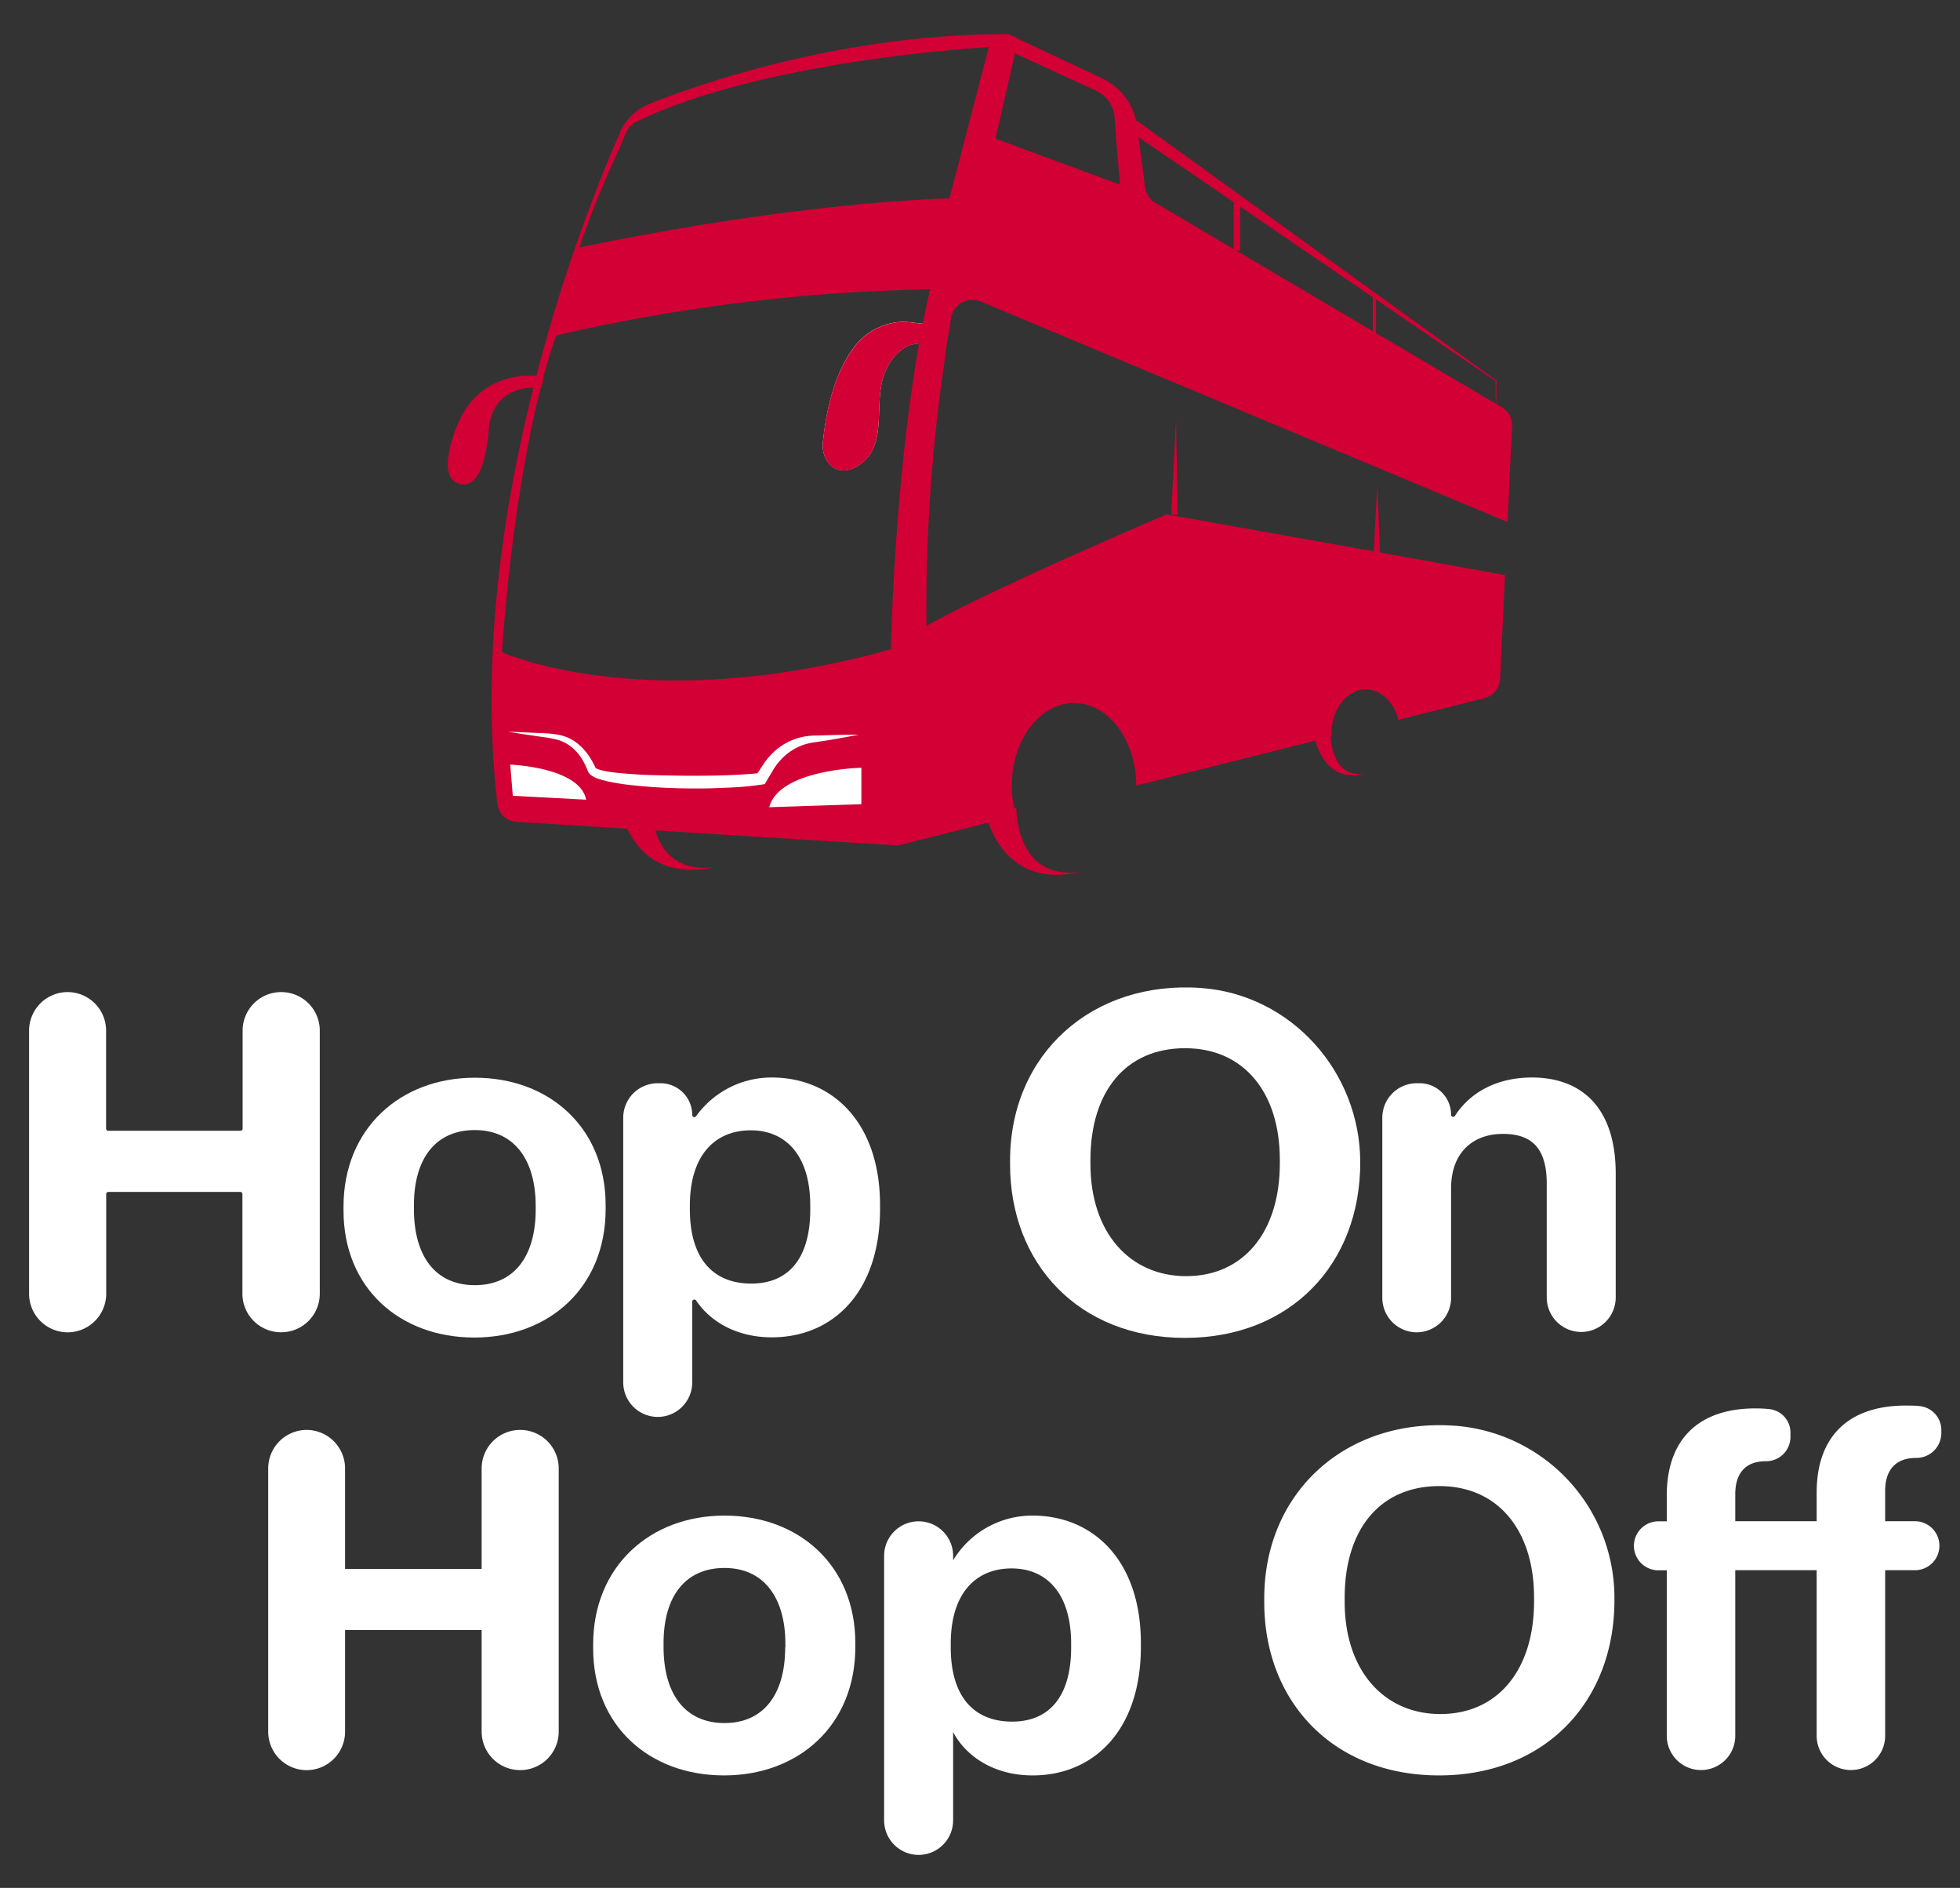 <svg id="Layer_2" data-name="Layer 2" xmlns="http://www.w3.org/2000/svg" viewBox="0 0 380 366"><rect x="0" y="0" width="380" height="366" fill="#333333" stroke="none"/><defs><style>.cls-1{fill:#d20034;}.cls-2,.cls-3{fill:none;stroke:#d20034;stroke-miterlimit:10;}.cls-2{stroke-width:1.24px;}.cls-3{stroke-width:0.62px;}.cls-4{fill:#fff;}</style></defs><title>HO-HO-Bus-Tours</title><path class="cls-1" d="M254.72,142.31s1.42,9.88,9.83,7.65c-6.62,1-6.59-7.53-6.59-7.53Z"/><path class="cls-1" d="M190.85,156.64s2.53,16.18,18.58,12.38c-12.61,1.79-12.38-12.39-12.38-12.39Z"/><path class="cls-1" d="M120.26,156.64s2.45,15.05,18.51,11.44c-12.61,1.72-12.36-11.34-12.36-11.34Z"/><polygon class="cls-1" points="220.34 23.34 290.1 73.75 290.15 73.78 290.14 73.83 290.05 81.44 289.94 73.83 289.99 73.91 218.92 25.36 220.34 23.34"/><line class="cls-2" x1="239.82" y1="48.59" x2="239.82" y2="38.54"/><line class="cls-3" x1="266.47" y1="67.62" x2="266.47" y2="57.57"/><path class="cls-1" d="M183.63,66.3l.49-3c.11-.62.21-1.2.31-1.75a4.13,4.13,0,0,1,5.68-3.1l102.17,42.76.89-18.68a4.07,4.07,0,0,0-2-3.59l-1.11-.65L266.47,64.39,224,39.32a4.15,4.15,0,0,1-2-3L220.53,25l-.06-.5a12,12,0,0,0-6.75-9.29l-14.85-7c-1.22-.52-2.57-1.3-3.35-1.57-3.8,2.52-1.09,1.63-2,3.3-1.51,2.79-1.41,6.84-2.69,10.49a173.18,173.18,0,0,0-6.19,23.53c-1.24,6.37-3.63,12-4.56,18.95-.16,1.17-.31,2.35-.45,3.53-3.19,25-4.6,51.86-5.23,70.82-.29,8.81-.41,15.92-.46,20.34v.67c0,1,0,1.79,0,2.52,0,2.06,0,3.15,0,3.15L197,158.12a20.36,20.36,0,0,1-.83-5.82c0-8.84,5.4-16,12.07-16s12,7.14,12.05,16l37.86-9.51a3.26,3.26,0,0,1,0-.55c0-4.74,3-8.59,6.65-8.59,2.95,0,5.45,2.48,6.32,5.89l9.67-2.42,6.79-1.71a4.09,4.09,0,0,0,3.26-3.92l.95-20L267,107l-40.82-7.28s-33.27,14.13-46.56,21.62a329.91,329.91,0,0,1,3.69-52.56C183.39,67.92,183.51,67.09,183.63,66.3ZM196.8,10.36l15.88,7.31a6.21,6.21,0,0,1,3.42,5.13c.35,5.49,1.06,13,1.06,13L193,26.88Z"/><path class="cls-1" d="M125.83,20.17a10.34,10.34,0,0,0-5.6,5.41l0,.08h0c-2.21,5-6.21,14.6-10.36,27.23h0c-2,6-4,12.74-5.87,20-.2.74-.38,1.5-.58,2.25-5.95,23.62-10.25,52.42-7,80.66a4,4,0,0,0,3.85,3.54l17.37,1.08L174,163.9s0-1.09,0-3.15c0-.73,0-1.57,0-2.52,0-4.61.2-11.85.64-21a638.94,638.94,0,0,1,7-68.9l.33-2.05c.16-1,.33-2.07.51-3.11.27-1.56.54-3.13.83-4.71v0A443.54,443.54,0,0,1,195.52,6.6C163.1,6.6,135.67,16.24,125.83,20.17ZM97.31,126.44c1.82-25,5.1-41.68,7.53-51.29a6,6,0,0,0,.54-2.14,83.81,83.81,0,0,1,2.49-8,348.62,348.62,0,0,1,72.47-8.92c-.51,2.17-1,4.41-1.44,6.69l-3.39-.37A12.28,12.28,0,0,0,165.84,67c-2.64,3.35-5.34,9.07-6.3,18.75a5.61,5.61,0,0,0,.93,3.79c2.47,3.49,7.16.86,8.64-2.19,2.34-4.82.31-10.8,2.78-15.83a9.23,9.23,0,0,1,4.36-4.55,10.28,10.28,0,0,1,1.95-.37c-4.86,27.27-5.48,59.27-5.48,59.27C125.32,139.14,97.31,126.44,97.31,126.44Zm86.77-88C149.82,39.73,112.34,48,112.34,48c3.4-10.33,7.25-17.94,9-22.17a4.26,4.26,0,0,1,2-2.19c24.49-12.1,68.37-14.51,68.37-14.51S184.25,37.82,184.08,38.46Z"/><path class="cls-1" d="M104.84,75.15a12.1,12.1,0,0,0-1.46,0c-8.71.25-8.62,8.36-8.62,8.36-.28,2.81-1.13,11.06-5.35,10.36C84.5,93,87.88,84,89.11,81.43a14.5,14.5,0,0,1,6.59-7A16,16,0,0,1,104,72.87a9.76,9.76,0,0,1,1.42.14"/><path class="cls-4" d="M178.9,62.75c-.25,1.26-.48,2.53-.7,3.82a10.28,10.28,0,0,0-1.95.37,9.23,9.23,0,0,0-4.36,4.55c-2.47,5-.44,11-2.78,15.83-1.48,3.05-6.17,5.68-8.64,2.19a5.61,5.61,0,0,1-.93-3.79c1-9.68,3.66-15.4,6.3-18.75a12.28,12.28,0,0,1,9.67-4.59Z"/><path class="cls-1" d="M184.12,63.32l-1.66-.19L181.07,63l-1-.12-1.2-.12-3.39-.37A12.28,12.28,0,0,0,165.84,67c-2.64,3.35-5.34,9.07-6.3,18.75a5.61,5.61,0,0,0,.93,3.79c2.47,3.49,7.16.86,8.64-2.19,2.34-4.82.31-10.8,2.78-15.83a9.23,9.23,0,0,1,4.36-4.55,10.28,10.28,0,0,1,1.95-.37c.44-.07.94-.13,1.45-.17l.26,0c.7-.07,1.41-.11,2-.13a10.07,10.07,0,0,1,1.68.06Z"/><path class="cls-4" d="M167,155.9l0-7.06s-15.94.3-17.87,7.65Z"/><polygon class="cls-1" points="227.08 99.79 228.01 81.08 228.32 99.81 227.08 99.79"/><polygon class="cls-1" points="266.32 107 266.34 106.92 266.33 107 267.02 94.08 267.56 107.01 267.56 107.02 267.56 107.09 267.55 107.18 266.32 107"/><path class="cls-4" d="M99.42,154.28l-.5-6.05s13.45.47,14.73,6.8Z"/><path class="cls-4" d="M166.47,142.44q-2.73.52-5.48,1l-2.74.42a11.61,11.61,0,0,0-2.57.57,10.74,10.74,0,0,0-4.22,2.78,12,12,0,0,0-1.53,2l-1.41,2.37-.26.44-.55.08a60,60,0,0,1-6.63.6c-2.21.1-4.41.18-6.61.15a110.24,110.24,0,0,1-13.2-.77c-1.1-.15-2.2-.34-3.31-.57-.55-.13-1.11-.26-1.67-.44a5.63,5.63,0,0,1-1.77-.84,2,2,0,0,1-.49-.61l-.17-.4c-.09-.25-.2-.48-.31-.72-.22-.47-.47-.93-.73-1.37a9.3,9.3,0,0,0-2-2.29,7.66,7.66,0,0,0-2.68-1.41,27.27,27.27,0,0,0-3.16-.58c-2.16-.32-4.33-.63-6.48-1l6.56.28a22.89,22.89,0,0,1,3.33.33,8.63,8.63,0,0,1,3.19,1.38,10.57,10.57,0,0,1,2.45,2.5,13.84,13.84,0,0,1,.91,1.47c.13.25.27.5.39.76a3.52,3.52,0,0,0,.17.34c0-.06,0,0,0,0a4.8,4.8,0,0,0,1.22.44,14.78,14.78,0,0,0,1.53.29c1,.16,2.11.26,3.18.34,2.15.19,4.31.28,6.48.32s4.33.1,6.5.09c4.33,0,8.71-.1,12.94-.52l-.81.52,1.53-2.32a12.45,12.45,0,0,1,1.94-2.28,11.8,11.8,0,0,1,5.18-2.84,12.74,12.74,0,0,1,2.89-.35l2.77-.08C162.76,142.45,164.61,142.43,166.47,142.44Z"/><path class="cls-4" d="M59.43,277.21h0a7.47,7.47,0,0,1,7.47,7.48v19.46H93.38V284.69a7.47,7.47,0,0,1,7.47-7.48h0a7.47,7.47,0,0,1,7.47,7.48v51a7.46,7.46,0,0,1-7.47,7.47h0a7.46,7.46,0,0,1-7.47-7.47V316H66.9V335.7a7.46,7.46,0,0,1-7.47,7.47h0A7.46,7.46,0,0,1,52,335.7v-51A7.47,7.47,0,0,1,59.43,277.21Z"/><path class="cls-4" d="M115,319.56v-.74c0-15.13,11-25,25.46-25s25.37,9.69,25.37,24.72v.74c0,15.22-11,24.91-25.46,24.91S115,334.59,115,319.56Zm37.27-.19v-.64c0-9.23-4.34-14.76-11.81-14.76s-11.81,5.35-11.81,14.57v.74c0,9.23,4.25,14.76,11.81,14.76S152.23,328.51,152.23,319.37Z"/><path class="cls-4" d="M178.1,294.93h0a6.69,6.69,0,0,1,6.69,6.68v.88a17.91,17.91,0,0,1,15.4-8.67c11.81,0,21,8.76,21,24.72v.74c0,16-9,24.91-21,24.91-7.47,0-12.91-3.69-15.4-8.4v17.12a6.7,6.7,0,0,1-6.69,6.69h0a6.7,6.7,0,0,1-6.69-6.69v-51.3A6.69,6.69,0,0,1,178.1,294.93Zm29.57,24.44v-.73c0-9.78-4.8-14.58-11.54-14.58-7,0-11.8,4.89-11.8,14.58v.73c0,9.69,4.61,14.39,11.9,14.39S207.67,328.78,207.67,319.37Z"/><path class="cls-4" d="M245.11,310.61v-.74c0-20.81,16.14-35.2,37.46-33.43A33.43,33.43,0,0,1,313,309.86v.38c0,19.65-13.47,33.95-34,33.95S245.11,329.89,245.11,310.61Zm52.31-.18v-.74c0-12.83-6.83-21.59-18.36-21.59s-18.36,8.4-18.36,21.68v.74c0,13.47,7.75,21.77,18.54,21.77C290.41,332.29,297.42,323.71,297.42,310.43Z"/><path class="cls-4" d="M323.15,304.43h-1.62a4.75,4.75,0,0,1-4.75-4.75h0a4.75,4.75,0,0,1,4.75-4.75h1.62v-5c0-11.17,6.46-16.89,17.16-16.89a25.4,25.4,0,0,1,2.76.14,4.57,4.57,0,0,1,4.06,4.55v.82a4.72,4.72,0,0,1-4.74,4.73h-.05c-4.15,0-5.91,2.59-5.91,6.37v5.26h15.78v-5.54c0-11.25,6.55-16.88,17.25-16.88,1,0,1.87,0,2.68.1a4.66,4.66,0,0,1,4.24,4.65v.58a4.83,4.83,0,0,1-4.83,4.82h-.06c-4.25,0-6,2.67-6,6.36v5.91h5.77a4.75,4.75,0,0,1,4.75,4.75h0a4.75,4.75,0,0,1-4.75,4.75h-5.77v32.1a6.64,6.64,0,0,1-6.64,6.64h0a6.64,6.64,0,0,1-6.64-6.64v-32.1H336.43v32.1a6.64,6.64,0,0,1-6.64,6.64h0a6.64,6.64,0,0,1-6.64-6.64Z"/><path class="cls-4" d="M13.1,192.33h0a7.47,7.47,0,0,1,7.47,7.47v19a.41.41,0,0,0,.41.41H46.63a.41.41,0,0,0,.41-.41v-19a7.47,7.47,0,0,1,7.48-7.47h0A7.47,7.47,0,0,1,62,199.8v51a7.48,7.48,0,0,1-7.47,7.48h0A7.48,7.48,0,0,1,47,250.81V231.49a.41.41,0,0,0-.41-.42H21a.41.41,0,0,0-.41.42v19.32a7.48,7.48,0,0,1-7.47,7.48h0a7.48,7.48,0,0,1-7.48-7.48v-51A7.47,7.47,0,0,1,13.1,192.33Z"/><path class="cls-4" d="M66.6,234.67v-.74c0-15.13,11-25,25.46-25s25.36,9.69,25.36,24.72v.74c0,15.22-11,24.91-25.46,24.91S66.6,249.71,66.6,234.67Zm37.26-.19v-.64c0-9.23-4.33-14.76-11.8-14.76s-11.81,5.35-11.81,14.57v.74c0,9.23,4.24,14.76,11.81,14.76S103.86,243.62,103.86,234.48Z"/><path class="cls-4" d="M127.52,210h.53a6.16,6.16,0,0,1,6.16,6.16h0a.41.41,0,0,0,.74.24,18,18,0,0,1,14.67-7.51c11.8,0,21,8.77,21,24.72v.74c0,16-9,24.91-21,24.91-6.8,0-11.92-3.05-14.66-7.14a.41.41,0,0,0-.75.23V268a6.7,6.7,0,0,1-6.69,6.69h0a6.7,6.7,0,0,1-6.69-6.69V216.73A6.69,6.69,0,0,1,127.52,210Zm29.57,24.44v-.73c0-9.78-4.8-14.58-11.53-14.58-7,0-11.81,4.89-11.81,14.58v.73c0,9.69,4.61,14.4,11.9,14.4S157.09,243.89,157.09,234.48Z"/><path class="cls-4" d="M195.83,225.72V225c0-20.68,15.95-35,37.08-33.46,17.49,1.3,30.81,16.29,30.81,33.83h0c0,19.65-13.47,34-34,34S195.83,245,195.83,225.72Zm52.3-.18v-.74c0-12.82-6.83-21.59-18.36-21.59s-18.36,8.4-18.36,21.68v.74c0,13.47,7.75,21.77,18.55,21.77C241.12,247.4,248.13,238.82,248.13,225.54Z"/><path class="cls-4" d="M274.65,210h.58a6.1,6.1,0,0,1,6.1,6.1h0a.41.41,0,0,0,.76.22c2.66-4.17,7.66-7.43,14.93-7.43,9.5,0,16.23,5.72,16.23,18.64v24a6.69,6.69,0,0,1-6.69,6.69h0a6.69,6.69,0,0,1-6.68-6.69V229.5c0-6.55-2.59-9.68-8.49-9.68-5.72,0-10.06,3.5-10.06,10.61V251.6a6.69,6.69,0,0,1-6.68,6.69h0A6.69,6.69,0,0,1,268,251.6V216.73A6.68,6.68,0,0,1,274.65,210Z"/></svg>